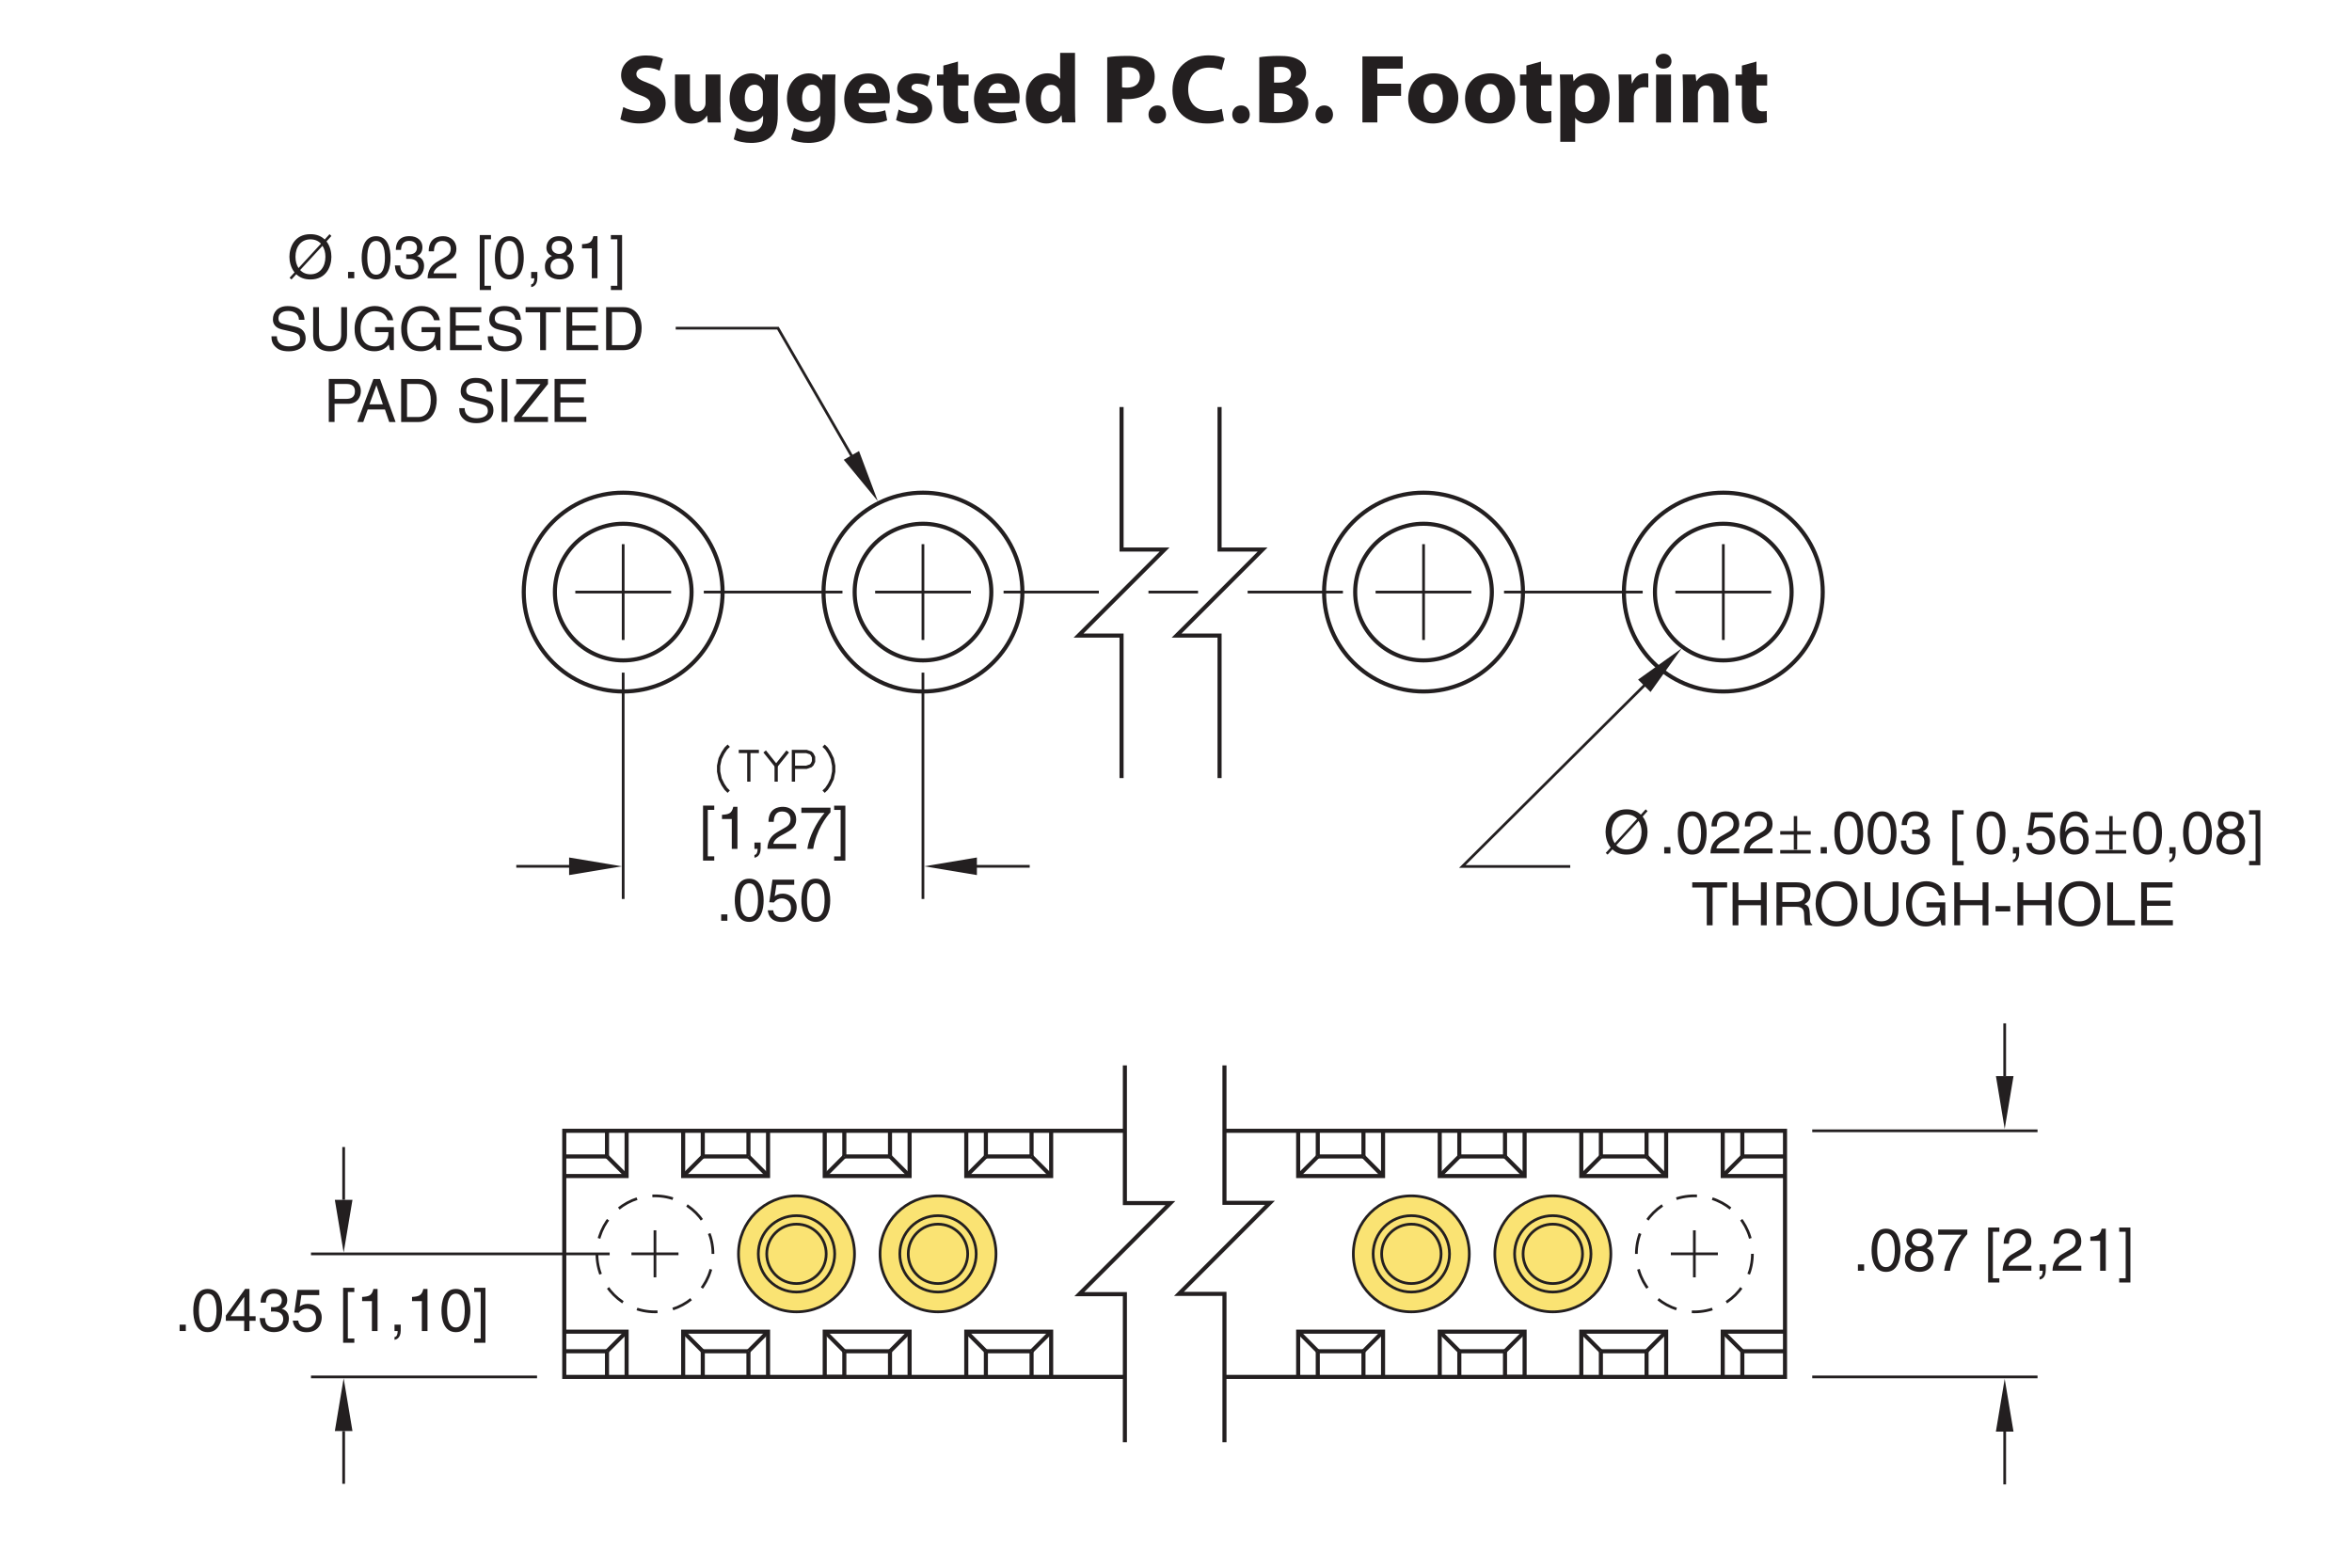 <?xml version="1.0" encoding="utf-8"?>
<!-- Generator: Adobe Illustrator 15.1.0, SVG Export Plug-In  -->
<!DOCTYPE svg PUBLIC "-//W3C//DTD SVG 1.1//EN" "http://www.w3.org/Graphics/SVG/1.1/DTD/svg11.dtd">
<svg version="1.1"
	 xmlns="http://www.w3.org/2000/svg" xmlns:xlink="http://www.w3.org/1999/xlink" xmlns:a="http://ns.adobe.com/AdobeSVGViewerExtensions/3.0/"
	 x="0px" y="0px" width="432px" height="288px" viewBox="-32.03 -7.43 432 288"
	 style="enable-background:new -32.03 -7.43 432 288;" xml:space="preserve">
<style type="text/css">
<![CDATA[
	.st0{fill:none;stroke:#231F20;stroke-width:0.6;stroke-miterlimit:10;}
	.st1{fill:none;stroke:#ED1C24;stroke-width:0.25;stroke-miterlimit:10;}
	.st2{fill:none;stroke:#231F20;stroke-width:0.5;stroke-miterlimit:10;stroke-dasharray:25.469;}
	.st3{fill:#FAE373;stroke:#231F20;stroke-width:0.5;stroke-miterlimit:10;}
	.st4{fill:#231F20;}
	.st5{fill:none;stroke:#231F20;stroke-width:0.5;stroke-miterlimit:10;}
	.st6{fill:none;stroke:#231F20;stroke-width:0.75;stroke-miterlimit:500;}
	.st7{font-size:6;}
	.st8{font-size:9;}
	.st9{fill:none;stroke:#231F20;stroke-width:0.75;stroke-linecap:round;stroke-linejoin:round;stroke-miterlimit:10;}
	.st10{letter-spacing:-1;}
	.st11{letter-spacing:-2;}
	.st12{fill:none;stroke:#231F20;stroke-width:0.5;stroke-miterlimit:10;stroke-dasharray:3.825,2.869;}
	.st13{fill:none;stroke:#231F20;stroke-width:0.5;stroke-miterlimit:10;stroke-dasharray:3.825,2.869;}
	.st14{fill:none;stroke:#231F20;stroke-width:0.5;stroke-miterlimit:10;stroke-dasharray:9.11,9.11;}
	.st15{fill:#231F20;stroke:#231F20;stroke-width:0.5;}
	.st16{fill:none;stroke:#231F20;stroke-width:0.75;stroke-miterlimit:10;}
	.st17{font-family:'Helvetica';}
	.st18{font-size:10;}
	.st19{font-size:11;}
	.st20{font-size:18;}
	.st21{font-family:'Simplex';}
	.st22{fill:none;stroke:#231F20;stroke-width:0.5;stroke-miterlimit:500;}
	.st23{font-family:'MyriadPro-Bold';}
]]>
</style>
<defs>
</defs>
<polygon class="st4" points="122.95,77.04 125.75,75.43 129.2,84.63 "/>
<polyline class="st5" points="125.04,77.44 110.86,52.86 110.78,52.86 92.08,52.86 "/>
<polyline class="st0" points="101.82,129.56 101.29,130.08 100.76,130.88 100.24,131.94 99.96,133.26 99.96,134.32 100.24,135.64 
	100.76,136.7 101.29,137.49 101.82,138.01 "/>
<line class="st0" x1="105.51" y1="130.62" x2="105.51" y2="136.17"/>
<line class="st0" x1="103.66" y1="130.62" x2="107.36" y2="130.62"/>
<polyline class="st0" points="108.42,130.62 110.53,133.26 112.65,130.62 "/>
<line class="st0" x1="110.53" y1="133.26" x2="110.53" y2="136.17"/>
<polyline class="st0" points="113.7,136.17 113.7,130.62 116.08,130.62 116.87,130.88 117.14,131.15 117.4,131.67 117.4,132.46 
	117.14,133 116.87,133.26 116.08,133.53 113.7,133.53 "/>
<polyline class="st0" points="119.24,129.56 119.78,130.08 120.31,130.88 120.83,131.94 121.1,133.26 121.1,134.32 120.83,135.64 
	120.31,136.7 119.78,137.49 119.24,138.01 "/>
<polygon class="st4" points="147.4,153.33 147.4,150.1 137.71,151.72 "/>
<line class="st5" x1="146.4" y1="151.72" x2="157.1" y2="151.72"/>
<polygon class="st4" points="72.5,153.33 72.5,150.1 82.19,151.72 "/>
<line class="st5" x1="73.5" y1="151.72" x2="62.8" y2="151.72"/>
<g>
	<g>
		<line class="st5" x1="152.3" y1="101.34" x2="169.8" y2="101.34"/>
		<line class="st14" x1="178.91" y1="101.34" x2="192.57" y2="101.34"/>
		<line class="st5" x1="197.13" y1="101.34" x2="214.63" y2="101.34"/>
	</g>
</g>
<polyline class="st16" points="173.97,135.51 173.97,109.33 166.07,109.33 181.87,93.53 173.97,93.53 173.97,67.35 "/>
<polyline class="st16" points="191.97,135.51 191.97,109.33 184.08,109.33 199.87,93.53 191.97,93.53 191.97,67.35 "/>
<g>
	<path class="st4" d="M27.94,36.92c0.66,0.85,0.9,1.94,0.9,2.83c0,1.71-0.9,4.16-3.85,4.16c-1.16,0-2-0.38-2.6-0.96l-0.88,0.96
		l-0.35-0.31l0.91-0.99c-0.68-0.85-0.94-1.96-0.94-2.86c0-1.71,0.9-4.16,3.85-4.16c1.19,0,2.05,0.4,2.63,0.98l0.89-0.98l0.34,0.33
		L27.94,36.92z M26.92,37.34c-0.46-0.51-1.12-0.8-1.93-0.8c-1.72,0-2.75,1.35-2.75,3.21c0,0.8,0.2,1.51,0.56,2.07L26.92,37.34z
		 M23.1,42.18c0.46,0.5,1.1,0.78,1.89,0.78c1.72,0,2.75-1.35,2.75-3.21c0-0.79-0.19-1.5-0.54-2.02L23.1,42.18z"/>
	<path class="st4" d="M33.04,43.69h-1.14v-1.17h1.14V43.69z"/>
	<path class="st4" d="M37.05,43.9c-2.22,0-2.65-2.37-2.65-3.97c0-1.61,0.43-3.97,2.65-3.97c2.22,0,2.65,2.37,2.65,3.97
		C39.71,41.54,39.28,43.9,37.05,43.9z M37.05,36.83c-1.11,0-1.62,1.17-1.62,3.1c0,1.94,0.51,3.1,1.62,3.1c1.11,0,1.62-1.17,1.62-3.1
		C38.67,38,38.17,36.83,37.05,36.83z"/>
	<path class="st4" d="M42.58,39.29c0.17,0.01,0.34,0.02,0.51,0.02c0.75,0,1.47-0.3,1.47-1.27c0-0.46-0.28-1.22-1.43-1.22
		c-1.38,0-1.46,1.12-1.51,1.66h-0.95c0-1.13,0.46-2.53,2.5-2.53c1.5,0,2.39,0.86,2.39,2.04c0,0.99-0.57,1.46-0.99,1.6v0.02
		c0.75,0.24,1.29,0.77,1.29,1.8c0,1.27-0.81,2.49-2.78,2.49c-0.57,0-1.06-0.14-1.43-0.34c-0.86-0.45-1.09-1.34-1.16-2.23h1
		c0.03,0.73,0.21,1.71,1.65,1.71c0.99,0,1.68-0.6,1.68-1.5c0-1.3-1.14-1.42-1.8-1.42c-0.14,0-0.3,0.01-0.44,0.01V39.29z"/>
	<path class="st4" d="M46.71,38.73c0-2.52,1.84-2.77,2.67-2.77c1.34,0,2.42,0.87,2.42,2.31c0,1.39-0.91,1.97-2.07,2.59l-0.8,0.44
		c-1.06,0.58-1.29,1.19-1.33,1.49h4.2v0.91h-5.29c0.05-1.61,0.78-2.46,1.81-3.07l1.02-0.59c0.83-0.47,1.42-0.79,1.42-1.8
		c0-0.62-0.4-1.4-1.53-1.4c-1.46,0-1.53,1.36-1.56,1.9H46.71z"/>
	<path class="st4" d="M56.96,45.07h1.19v0.78h-2.06v-10.1h2.06v0.78h-1.19V45.07z"/>
	<path class="st4" d="M61.52,43.9c-2.22,0-2.65-2.37-2.65-3.97c0-1.61,0.43-3.97,2.65-3.97c2.22,0,2.65,2.37,2.65,3.97
		C64.17,41.54,63.74,43.9,61.52,43.9z M61.52,36.83c-1.11,0-1.62,1.17-1.62,3.1c0,1.94,0.51,3.1,1.62,3.1c1.11,0,1.62-1.17,1.62-3.1
		C63.14,38,62.63,36.83,61.52,36.83z"/>
	<path class="st4" d="M65.53,42.53h1.14v1.08c0,1.5-0.92,1.67-1.14,1.71v-0.51c0.46-0.04,0.58-0.59,0.58-1.11h-0.58V42.53z"/>
	<path class="st4" d="M72.06,39.58c1.04,0.44,1.27,1.3,1.27,1.88c0,1.24-0.79,2.44-2.62,2.44c-0.43,0-1.24-0.11-1.86-0.59
		c-0.79-0.63-0.79-1.46-0.79-1.84c0-0.95,0.5-1.55,1.31-1.88c-0.66-0.25-1.04-0.78-1.04-1.51c0-0.8,0.5-2.12,2.34-2.12
		c1.72,0,2.39,1.09,2.39,1.99C73.05,39.06,72.4,39.4,72.06,39.58z M69.09,41.49c0,0.62,0.31,1.54,1.65,1.54
		c0.7,0,1.55-0.25,1.55-1.46c0-1.04-0.73-1.51-1.61-1.51C69.59,40.06,69.09,40.78,69.09,41.49z M72.04,37.98
		c0-0.47-0.31-1.16-1.44-1.16c-1.03,0-1.29,0.72-1.29,1.21c0,0.74,0.65,1.19,1.35,1.19C71.51,39.23,72.04,38.69,72.04,37.98z"/>
	<path class="st4" d="M77.7,43.69h-1.03v-5.49h-1.8v-0.77c1.25-0.09,1.77-0.21,2.08-1.47h0.76V43.69z"/>
	<path class="st4" d="M81.36,36.53h-1.19v-0.78h2.06v10.1h-2.06v-0.78h1.19V36.53z"/>
	<path class="st4" d="M22.88,51.31c-0.05-1.22-1.07-1.61-1.96-1.61c-0.67,0-1.8,0.19-1.8,1.39c0,0.67,0.47,0.89,0.94,1l2.26,0.52
		c1.02,0.24,1.79,0.86,1.79,2.11c0,1.87-1.74,2.39-3.09,2.39c-1.46,0-2.04-0.44-2.39-0.76c-0.67-0.6-0.8-1.27-0.8-2h1
		c0,1.43,1.17,1.85,2.18,1.85c0.77,0,2.07-0.2,2.07-1.33c0-0.83-0.38-1.09-1.68-1.4l-1.62-0.37c-0.52-0.12-1.68-0.48-1.68-1.86
		c0-1.23,0.8-2.44,2.72-2.44c2.76,0,3.04,1.65,3.08,2.52H22.88z"/>
	<path class="st4" d="M31.71,49v5.13c0,1.62-1.01,2.98-3.18,2.98c-2.12,0-3.04-1.36-3.04-2.84V49h1.07v4.97c0,1.72,1.05,2.19,2,2.19
		c0.98,0,2.08-0.45,2.08-2.17V49H31.71z"/>
	<path class="st4" d="M36.84,52.67h3.47v4.22h-0.69l-0.25-1.02c-0.54,0.75-1.53,1.23-2.61,1.23c-1.35,0-2.01-0.5-2.42-0.89
		c-1.21-1.14-1.24-2.5-1.24-3.33c0-1.93,1.17-4.09,3.74-4.09c1.47,0,3.11,0.84,3.34,2.61h-1.03c-0.34-1.38-1.5-1.66-2.37-1.66
		c-1.42,0-2.58,1.13-2.58,3.2c0,1.61,0.53,3.26,2.63,3.26c0.4,0,1.03-0.04,1.62-0.51c0.69-0.55,0.87-1.25,0.87-2.1h-2.46V52.67z"/>
	<path class="st4" d="M45.4,52.67h3.47v4.22h-0.69l-0.25-1.02c-0.54,0.75-1.53,1.23-2.61,1.23c-1.35,0-2.01-0.5-2.42-0.89
		c-1.21-1.14-1.24-2.5-1.24-3.33c0-1.93,1.17-4.09,3.74-4.09c1.47,0,3.11,0.84,3.34,2.61H47.7c-0.34-1.38-1.5-1.66-2.37-1.66
		c-1.42,0-2.58,1.13-2.58,3.2c0,1.61,0.53,3.26,2.63,3.26c0.4,0,1.03-0.04,1.62-0.51c0.69-0.55,0.87-1.25,0.87-2.1H45.4V52.67z"/>
	<path class="st4" d="M56.45,56.9h-5.83V49h5.75v0.95h-4.69v2.42h4.32v0.95h-4.32v2.64h4.76V56.9z"/>
	<path class="st4" d="M62.61,51.31c-0.05-1.22-1.07-1.61-1.96-1.61c-0.67,0-1.8,0.19-1.8,1.39c0,0.67,0.47,0.89,0.94,1l2.26,0.52
		c1.02,0.24,1.79,0.86,1.79,2.11c0,1.87-1.74,2.39-3.09,2.39c-1.46,0-2.04-0.44-2.39-0.76c-0.67-0.6-0.8-1.27-0.8-2h1
		c0,1.43,1.17,1.85,2.18,1.85c0.77,0,2.07-0.2,2.07-1.33c0-0.83-0.38-1.09-1.68-1.4l-1.62-0.37c-0.52-0.12-1.68-0.48-1.68-1.86
		c0-1.23,0.8-2.44,2.72-2.44c2.76,0,3.04,1.65,3.08,2.52H62.61z"/>
	<path class="st4" d="M64.51,49h6.41v0.95h-2.67v6.95h-1.07v-6.95h-2.67V49z"/>
	<path class="st4" d="M77.85,56.9h-5.83V49h5.75v0.95h-4.69v2.42h4.32v0.95h-4.32v2.64h4.76V56.9z"/>
	<path class="st4" d="M79.3,49h3.2c2.06,0,3.32,1.56,3.32,3.84c0,1.77-0.77,4.06-3.37,4.06H79.3V49z M80.37,55.98h2.07
		c1.39,0,2.29-1.09,2.29-3.08s-0.91-2.99-2.37-2.99h-1.99V55.98z"/>
	<path class="st4" d="M29.43,70.09h-1.07v-7.9h3.55c1.46,0,2.34,0.95,2.34,2.22c0,1.1-0.63,2.34-2.34,2.34h-2.49V70.09z
		 M29.43,65.85h2.12c0.96,0,1.61-0.35,1.61-1.42c0-1-0.68-1.32-1.56-1.32h-2.17V65.85z"/>
	<path class="st4" d="M35.51,67.8l-0.82,2.3h-1.1l2.97-7.9h1.21l2.86,7.9h-1.17l-0.78-2.3H35.51z M38.29,66.85l-1.17-3.48h-0.02
		l-1.27,3.48H38.29z"/>
	<path class="st4" d="M41.66,62.2h3.2c2.06,0,3.32,1.56,3.32,3.84c0,1.77-0.77,4.06-3.37,4.06h-3.16V62.2z M42.73,69.18h2.07
		c1.39,0,2.29-1.09,2.29-3.08s-0.91-2.99-2.37-2.99h-1.99V69.18z"/>
	<path class="st4" d="M57.37,64.51c-0.05-1.22-1.07-1.61-1.96-1.61c-0.67,0-1.8,0.19-1.8,1.39c0,0.67,0.47,0.89,0.94,1l2.26,0.52
		c1.02,0.24,1.79,0.86,1.79,2.11c0,1.87-1.74,2.39-3.09,2.39c-1.46,0-2.04-0.44-2.39-0.76c-0.67-0.6-0.8-1.27-0.8-2h1
		c0,1.43,1.17,1.85,2.18,1.85c0.77,0,2.07-0.2,2.07-1.33c0-0.83-0.38-1.09-1.68-1.4l-1.62-0.37c-0.52-0.12-1.68-0.48-1.68-1.86
		c0-1.23,0.8-2.44,2.72-2.44c2.76,0,3.04,1.65,3.08,2.52H57.37z"/>
	<path class="st4" d="M61.17,70.09h-1.07v-7.9h1.07V70.09z"/>
	<path class="st4" d="M68.63,70.09h-6.22V69.2l4.84-6.06h-4.48V62.2h5.85v0.92l-4.86,6.03h4.86V70.09z"/>
	<path class="st4" d="M75.66,70.09h-5.83v-7.9h5.75v0.95H70.9v2.42h4.32v0.95H70.9v2.64h4.76V70.09z"/>
</g>
<g>
	<path class="st4" d="M97.97,149.89h1.19v0.78H97.1v-10.1h2.06v0.78h-1.19V149.89z"/>
	<path class="st4" d="M103.41,148.52h-1.03v-5.49h-1.8v-0.77c1.25-0.09,1.77-0.21,2.08-1.47h0.76V148.52z"/>
	<path class="st4" d="M106.54,147.35h1.14v1.08c0,1.5-0.92,1.67-1.14,1.71v-0.51c0.46-0.04,0.58-0.59,0.58-1.11h-0.58V147.35z"/>
	<path class="st4" d="M109.12,143.56c0-2.52,1.84-2.77,2.67-2.77c1.34,0,2.42,0.87,2.42,2.31c0,1.39-0.91,1.97-2.07,2.58l-0.8,0.44
		c-1.06,0.58-1.29,1.19-1.33,1.48h4.2v0.91h-5.29c0.05-1.61,0.78-2.46,1.81-3.07l1.02-0.59c0.83-0.47,1.42-0.79,1.42-1.8
		c0-0.62-0.4-1.4-1.53-1.4c-1.46,0-1.53,1.36-1.56,1.9H109.12z"/>
	<path class="st4" d="M115.16,140.95h5.35v0.85c-0.77,0.8-2.62,3.27-3.18,6.72h-1.07c0.26-2.12,1.67-4.9,3.16-6.62h-4.26V140.95z"/>
	<path class="st4" d="M122.37,141.36h-1.19v-0.78h2.06v10.1h-2.06v-0.78h1.19V141.36z"/>
	<path class="st4" d="M101.57,161.72h-1.14v-1.17h1.14V161.72z"/>
	<path class="st4" d="M105.58,161.93c-2.22,0-2.65-2.37-2.65-3.97c0-1.61,0.43-3.97,2.65-3.97c2.22,0,2.65,2.37,2.65,3.97
		C108.23,159.56,107.8,161.93,105.58,161.93z M105.58,154.85c-1.11,0-1.62,1.17-1.62,3.1c0,1.94,0.51,3.1,1.62,3.1
		c1.11,0,1.62-1.17,1.62-3.1C107.2,156.02,106.69,154.85,105.58,154.85z"/>
	<path class="st4" d="M110.26,157.22c0.33-0.25,0.8-0.48,1.5-0.48c1.25,0,2.54,0.88,2.54,2.48c0,0.86-0.39,2.72-2.81,2.72
		c-1.01,0-2.31-0.41-2.5-2.13h1c0.1,0.9,0.77,1.3,1.64,1.3c1,0,1.63-0.8,1.63-1.77c0-1.11-0.76-1.72-1.72-1.72
		c-0.56,0-1.07,0.26-1.43,0.74l-0.84-0.04l0.58-4.15h4v0.95h-3.28L110.26,157.22z"/>
	<path class="st4" d="M117.81,161.93c-2.22,0-2.65-2.37-2.65-3.97c0-1.61,0.43-3.97,2.65-3.97c2.22,0,2.65,2.37,2.65,3.97
		C120.46,159.56,120.04,161.93,117.81,161.93z M117.81,154.85c-1.11,0-1.62,1.17-1.62,3.1c0,1.94,0.51,3.1,1.62,3.1
		c1.11,0,1.62-1.17,1.62-3.1C119.43,156.02,118.92,154.85,117.81,154.85z"/>
</g>
<g>
	<path class="st4" d="M82.45,12.24C83.17,12.62,84.33,13,85.5,13c1.26,0,1.93-0.52,1.93-1.31c0-0.76-0.58-1.19-2.03-1.69
		c-2.02-0.72-3.35-1.84-3.35-3.6c0-2.07,1.75-3.64,4.59-3.64c1.39,0,2.38,0.27,3.1,0.61l-0.61,2.2c-0.47-0.23-1.35-0.58-2.52-0.58
		c-1.19,0-1.76,0.56-1.76,1.17c0,0.77,0.67,1.12,2.25,1.71c2.14,0.79,3.13,1.91,3.13,3.62c0,2.03-1.55,3.76-4.88,3.76
		c-1.39,0-2.75-0.38-3.44-0.76L82.45,12.24z"/>
	<path class="st4" d="M100.29,12.24c0,1.15,0.04,2.09,0.07,2.83h-2.38l-0.13-1.24h-0.05c-0.34,0.54-1.17,1.44-2.75,1.44
		c-1.8,0-3.1-1.12-3.1-3.84V6.26h2.74V11c0,1.28,0.41,2.05,1.39,2.05c0.76,0,1.21-0.52,1.37-0.95c0.07-0.16,0.11-0.36,0.11-0.59
		V6.26h2.74V12.24z"/>
	<path class="st4" d="M110.82,13.79c0,1.69-0.34,3.08-1.35,3.96c-0.95,0.83-2.27,1.08-3.56,1.08c-1.17,0-2.38-0.23-3.17-0.67
		l0.54-2.09c0.56,0.32,1.51,0.67,2.56,0.67c1.3,0,2.29-0.68,2.29-2.32v-0.56h-0.04c-0.52,0.72-1.37,1.13-2.38,1.13
		c-2.18,0-3.73-1.76-3.73-4.29c0-2.84,1.82-4.65,4-4.65c1.21,0,1.96,0.52,2.41,1.26h0.04l0.09-1.06h2.38
		c-0.04,0.58-0.07,1.31-0.07,2.63V13.79z M108.09,9.84c0-0.16-0.02-0.34-0.05-0.5c-0.2-0.72-0.72-1.21-1.48-1.21
		c-1.01,0-1.8,0.9-1.8,2.5c0,1.31,0.65,2.34,1.78,2.34c0.72,0,1.28-0.47,1.46-1.1c0.07-0.22,0.09-0.5,0.09-0.74V9.84z"/>
	<path class="st4" d="M121.35,13.79c0,1.69-0.34,3.08-1.35,3.96c-0.95,0.83-2.27,1.08-3.56,1.08c-1.17,0-2.38-0.23-3.17-0.67
		l0.54-2.09c0.56,0.32,1.51,0.67,2.56,0.67c1.3,0,2.29-0.68,2.29-2.32v-0.56h-0.04c-0.52,0.72-1.37,1.13-2.38,1.13
		c-2.18,0-3.73-1.76-3.73-4.29c0-2.84,1.82-4.65,4-4.65c1.21,0,1.96,0.52,2.41,1.26h0.04l0.09-1.06h2.38
		c-0.04,0.58-0.07,1.31-0.07,2.63V13.79z M118.62,9.84c0-0.16-0.02-0.34-0.05-0.5c-0.2-0.72-0.72-1.21-1.48-1.21
		c-1.01,0-1.8,0.9-1.8,2.5c0,1.31,0.65,2.34,1.78,2.34c0.72,0,1.28-0.47,1.46-1.1c0.07-0.22,0.09-0.5,0.09-0.74V9.84z"/>
	<path class="st4" d="M125.65,11.54c0.07,1.13,1.21,1.67,2.48,1.67c0.94,0,1.69-0.13,2.43-0.38l0.36,1.85
		c-0.9,0.38-2,0.56-3.19,0.56c-2.99,0-4.7-1.73-4.7-4.48c0-2.23,1.39-4.7,4.45-4.7c2.84,0,3.93,2.21,3.93,4.39
		c0,0.47-0.05,0.88-0.09,1.08H125.65z M128.88,9.66c0-0.67-0.29-1.78-1.55-1.78c-1.15,0-1.62,1.06-1.69,1.78H128.88z"/>
	<path class="st4" d="M133.03,12.69c0.5,0.31,1.55,0.65,2.36,0.65c0.83,0,1.17-0.27,1.17-0.72c0-0.47-0.27-0.68-1.28-1.03
		c-1.84-0.61-2.54-1.6-2.52-2.65c0-1.66,1.4-2.9,3.58-2.9c1.03,0,1.93,0.25,2.47,0.52l-0.47,1.89c-0.4-0.22-1.17-0.5-1.91-0.5
		c-0.67,0-1.04,0.27-1.04,0.7c0,0.43,0.34,0.65,1.42,1.03c1.67,0.58,2.36,1.44,2.38,2.72c0,1.66-1.28,2.86-3.8,2.86
		c-1.15,0-2.18-0.27-2.84-0.63L133.03,12.69z"/>
	<path class="st4" d="M143.92,3.88v2.38h1.96v2.02h-1.96v3.19c0,1.06,0.27,1.55,1.08,1.55c0.38,0,0.56-0.02,0.81-0.07l0.02,2.07
		c-0.34,0.13-1.01,0.23-1.76,0.23c-0.88,0-1.62-0.31-2.07-0.76c-0.5-0.52-0.76-1.37-0.76-2.61v-3.6h-1.17V6.26h1.17V4.62
		L143.92,3.88z"/>
	<path class="st4" d="M149.49,11.54c0.07,1.13,1.21,1.67,2.48,1.67c0.94,0,1.69-0.13,2.43-0.38l0.36,1.85
		c-0.9,0.38-2,0.56-3.19,0.56c-2.99,0-4.7-1.73-4.7-4.48c0-2.23,1.39-4.7,4.45-4.7c2.84,0,3.93,2.21,3.93,4.39
		c0,0.47-0.05,0.88-0.09,1.08H149.49z M152.71,9.66c0-0.67-0.29-1.78-1.55-1.78c-1.15,0-1.62,1.06-1.69,1.78H152.71z"/>
	<path class="st4" d="M165.42,2.28v10.15c0,0.99,0.04,2.03,0.07,2.63h-2.43l-0.11-1.28h-0.05c-0.54,0.97-1.62,1.48-2.75,1.48
		c-2.09,0-3.76-1.78-3.76-4.52c-0.02-2.97,1.84-4.7,3.94-4.7c1.1,0,1.93,0.4,2.32,0.99h0.04V2.28H165.42z M162.68,9.99
		c0-0.14,0-0.34-0.04-0.5c-0.16-0.72-0.76-1.33-1.6-1.33c-1.26,0-1.89,1.12-1.89,2.5c0,1.49,0.74,2.43,1.87,2.43
		c0.79,0,1.44-0.54,1.6-1.31c0.04-0.2,0.05-0.41,0.05-0.63V9.99z"/>
	<path class="st4" d="M171.34,3.09c0.85-0.14,2.03-0.25,3.71-0.25c1.69,0,2.9,0.32,3.71,0.97c0.79,0.61,1.3,1.62,1.3,2.81
		c0,1.19-0.38,2.21-1.12,2.88c-0.94,0.86-2.32,1.28-3.94,1.28c-0.36,0-0.68-0.02-0.94-0.07v4.36h-2.72V3.09z M174.06,8.6
		c0.23,0.05,0.5,0.07,0.92,0.07c1.46,0,2.36-0.74,2.36-1.96c0-1.12-0.77-1.78-2.16-1.78c-0.54,0-0.92,0.04-1.12,0.09V8.6z"/>
	<path class="st4" d="M178.92,13.61c0-0.99,0.67-1.67,1.62-1.67c0.94,0,1.58,0.67,1.6,1.67c0,0.95-0.65,1.66-1.64,1.66
		C179.58,15.26,178.92,14.56,178.92,13.61z"/>
	<path class="st4" d="M192.78,14.74c-0.49,0.23-1.64,0.52-3.1,0.52c-4.2,0-6.36-2.63-6.36-6.09c0-4.14,2.95-6.43,6.63-6.43
		c1.42,0,2.5,0.27,2.99,0.54l-0.58,2.16c-0.54-0.23-1.31-0.45-2.3-0.45c-2.16,0-3.85,1.31-3.85,4.02c0,2.43,1.44,3.96,3.87,3.96
		c0.85,0,1.75-0.16,2.3-0.4L192.78,14.74z"/>
	<path class="st4" d="M194.3,13.61c0-0.99,0.67-1.67,1.62-1.67c0.94,0,1.58,0.67,1.6,1.67c0,0.95-0.65,1.66-1.64,1.66
		C194.97,15.26,194.3,14.56,194.3,13.61z"/>
	<path class="st4" d="M199.27,3.09c0.72-0.13,2.16-0.25,3.55-0.25c1.67,0,2.7,0.16,3.6,0.68c0.85,0.45,1.44,1.28,1.44,2.4
		c0,1.06-0.63,2.05-2,2.57v0.04c1.39,0.36,2.41,1.42,2.41,2.97c0,1.12-0.5,1.98-1.26,2.59c-0.88,0.7-2.36,1.1-4.77,1.1
		c-1.35,0-2.36-0.09-2.97-0.18V3.09z M201.99,7.74h0.9c1.46,0,2.21-0.59,2.21-1.49c0-0.92-0.7-1.4-1.95-1.4
		c-0.61,0-0.95,0.04-1.17,0.07V7.74z M201.99,13.12c0.27,0.04,0.59,0.04,1.06,0.04c1.24,0,2.34-0.49,2.34-1.76
		c0-1.21-1.1-1.69-2.47-1.69h-0.94V13.12z"/>
	<path class="st4" d="M209.59,13.61c0-0.99,0.67-1.67,1.62-1.67c0.94,0,1.58,0.67,1.6,1.67c0,0.95-0.65,1.66-1.64,1.66
		C210.25,15.26,209.59,14.56,209.59,13.61z"/>
	<path class="st4" d="M218.21,2.93h7.4v2.25h-4.66v2.77h4.36v2.23h-4.36v4.88h-2.74V2.93z"/>
	<path class="st4" d="M235.82,10.56c0,3.22-2.29,4.7-4.65,4.7c-2.57,0-4.55-1.69-4.55-4.54c0-2.86,1.87-4.68,4.72-4.68
		C234.02,6.05,235.82,7.9,235.82,10.56z M229.44,10.65c0,1.51,0.63,2.65,1.8,2.65c1.08,0,1.75-1.06,1.75-2.66
		c0-1.3-0.5-2.63-1.75-2.63C229.95,8.01,229.44,9.36,229.44,10.65z"/>
	<path class="st4" d="M246.26,10.56c0,3.22-2.29,4.7-4.65,4.7c-2.57,0-4.55-1.69-4.55-4.54c0-2.86,1.87-4.68,4.72-4.68
		C244.46,6.05,246.26,7.9,246.26,10.56z M239.88,10.65c0,1.51,0.63,2.65,1.8,2.65c1.08,0,1.75-1.06,1.75-2.66
		c0-1.3-0.5-2.63-1.75-2.63C240.39,8.01,239.88,9.36,239.88,10.65z"/>
	<path class="st4" d="M251.01,3.88v2.38h1.96v2.02h-1.96v3.19c0,1.06,0.27,1.55,1.08,1.55c0.38,0,0.56-0.02,0.81-0.07l0.02,2.07
		c-0.34,0.13-1.01,0.23-1.76,0.23c-0.88,0-1.62-0.31-2.07-0.76c-0.5-0.52-0.76-1.37-0.76-2.61v-3.6h-1.17V6.26h1.17V4.62
		L251.01,3.88z"/>
	<path class="st4" d="M254.55,9.21c0-1.15-0.04-2.13-0.07-2.95h2.38l0.13,1.22h0.04c0.65-0.92,1.66-1.42,2.93-1.42
		c1.93,0,3.66,1.67,3.66,4.48c0,3.21-2.04,4.72-4,4.72c-1.06,0-1.89-0.43-2.29-1.01h-0.04v4.38h-2.74V9.21z M257.29,11.28
		c0,0.22,0.02,0.4,0.05,0.58c0.18,0.74,0.81,1.3,1.6,1.3c1.19,0,1.89-0.99,1.89-2.48c0-1.4-0.63-2.47-1.85-2.47
		c-0.78,0-1.46,0.58-1.64,1.39c-0.04,0.14-0.05,0.32-0.05,0.49V11.28z"/>
	<path class="st4" d="M265.31,9.16c0-1.3-0.02-2.14-0.07-2.9h2.34l0.11,1.62h0.07c0.45-1.3,1.51-1.84,2.38-1.84
		c0.25,0,0.38,0.02,0.58,0.05v2.57c-0.22-0.04-0.43-0.07-0.74-0.07c-1.01,0-1.69,0.54-1.87,1.39c-0.04,0.18-0.05,0.4-0.05,0.61v4.47
		h-2.74V9.16z"/>
	<path class="st4" d="M274.98,3.81c0,0.76-0.56,1.37-1.48,1.37c-0.86,0-1.42-0.61-1.42-1.37c0-0.77,0.58-1.37,1.46-1.37
		C274.42,2.44,274.96,3.04,274.98,3.81z M272.15,15.07v-8.8h2.74v8.8H272.15z"/>
	<path class="st4" d="M277.09,9.07c0-1.1-0.04-2.02-0.07-2.81h2.38l0.13,1.22h0.05c0.36-0.58,1.24-1.42,2.72-1.42
		c1.8,0,3.15,1.21,3.15,3.8v5.2h-2.74v-4.88c0-1.13-0.39-1.91-1.39-1.91c-0.76,0-1.21,0.52-1.4,1.03c-0.07,0.18-0.09,0.43-0.09,0.68
		v5.08h-2.74V9.07z"/>
	<path class="st4" d="M290.59,3.88v2.38h1.96v2.02h-1.96v3.19c0,1.06,0.27,1.55,1.08,1.55c0.38,0,0.56-0.02,0.81-0.07l0.02,2.07
		c-0.34,0.13-1.01,0.23-1.76,0.23c-0.88,0-1.62-0.31-2.07-0.76c-0.5-0.52-0.76-1.37-0.76-2.61v-3.6h-1.17V6.26h1.17V4.62
		L290.59,3.88z"/>
</g>
<polygon class="st4" points="268.84,117.42 271.13,119.7 276.84,111.7 "/>
<polyline class="st5" points="270.91,117.57 236.56,151.75 236.69,151.75 256.38,151.75 "/>
<g>
	<path class="st4" d="M269.68,142.58c0.66,0.85,0.9,1.94,0.9,2.83c0,1.71-0.9,4.16-3.85,4.16c-1.16,0-2-0.38-2.6-0.96l-0.88,0.96
		l-0.35-0.31l0.91-0.99c-0.68-0.85-0.94-1.96-0.94-2.86c0-1.71,0.9-4.16,3.85-4.16c1.19,0,2.04,0.4,2.63,0.98l0.89-0.98l0.34,0.33
		L269.68,142.58z M268.66,143c-0.46-0.51-1.12-0.8-1.92-0.8c-1.72,0-2.75,1.35-2.75,3.21c0,0.8,0.2,1.51,0.56,2.07L268.66,143z
		 M264.84,147.84c0.46,0.5,1.1,0.78,1.89,0.78c1.72,0,2.75-1.35,2.75-3.21c0-0.79-0.19-1.5-0.54-2.02L264.84,147.84z"/>
	<path class="st4" d="M274.78,149.36h-1.14v-1.17h1.14V149.36z"/>
	<path class="st4" d="M278.79,149.57c-2.22,0-2.65-2.37-2.65-3.97c0-1.61,0.43-3.97,2.65-3.97s2.65,2.37,2.65,3.97
		C281.44,147.21,281.02,149.57,278.79,149.57z M278.79,142.5c-1.11,0-1.62,1.17-1.62,3.1c0,1.94,0.51,3.1,1.62,3.1
		s1.62-1.17,1.62-3.1C280.41,143.66,279.9,142.5,278.79,142.5z"/>
	<path class="st4" d="M282.33,144.4c0-2.52,1.84-2.77,2.67-2.77c1.34,0,2.42,0.87,2.42,2.31c0,1.39-0.91,1.97-2.07,2.58l-0.8,0.44
		c-1.06,0.58-1.29,1.19-1.33,1.48h4.2v0.91h-5.29c0.05-1.61,0.78-2.46,1.81-3.07l1.02-0.59c0.83-0.47,1.42-0.79,1.42-1.8
		c0-0.62-0.4-1.4-1.53-1.4c-1.46,0-1.53,1.36-1.56,1.9H282.33z"/>
	<path class="st4" d="M288.45,144.4c0-2.52,1.84-2.77,2.67-2.77c1.34,0,2.42,0.87,2.42,2.31c0,1.39-0.91,1.97-2.07,2.58l-0.8,0.44
		c-1.06,0.58-1.29,1.19-1.33,1.48h4.2v0.91h-5.29c0.05-1.61,0.78-2.46,1.82-3.07l1.02-0.59c0.83-0.47,1.42-0.79,1.42-1.8
		c0-0.62-0.4-1.4-1.53-1.4c-1.46,0-1.53,1.36-1.56,1.9H288.45z"/>
	<path class="st15" d="M300.3,145.65h-2.48v2.76h-0.13v-2.76h-2.49v-0.15h2.49v-2.76h0.13v2.76h2.48V145.65z M300.3,149.12h-5.1
		v-0.14h5.1V149.12z"/>
	<path class="st4" d="M303.52,149.36h-1.14v-1.17h1.14V149.36z"/>
	<path class="st4" d="M307.54,149.57c-2.22,0-2.65-2.37-2.65-3.97c0-1.61,0.43-3.97,2.65-3.97s2.65,2.37,2.65,3.97
		C310.19,147.21,309.76,149.57,307.54,149.57z M307.54,142.5c-1.11,0-1.62,1.17-1.62,3.1c0,1.94,0.51,3.1,1.62,3.1
		s1.62-1.17,1.62-3.1C309.16,143.66,308.65,142.5,307.54,142.5z"/>
	<path class="st4" d="M313.66,149.57c-2.22,0-2.65-2.37-2.65-3.97c0-1.61,0.43-3.97,2.65-3.97c2.22,0,2.65,2.37,2.65,3.97
		C316.31,147.21,315.88,149.57,313.66,149.57z M313.66,142.5c-1.11,0-1.62,1.17-1.62,3.1c0,1.94,0.51,3.1,1.62,3.1
		c1.11,0,1.62-1.17,1.62-3.1C315.27,143.66,314.77,142.5,313.66,142.5z"/>
	<path class="st4" d="M319.18,144.96c0.16,0.01,0.34,0.02,0.51,0.02c0.75,0,1.47-0.3,1.47-1.27c0-0.46-0.28-1.22-1.43-1.22
		c-1.38,0-1.46,1.12-1.51,1.66h-0.95c0-1.13,0.46-2.53,2.5-2.53c1.5,0,2.39,0.86,2.39,2.04c0,0.99-0.57,1.46-0.99,1.6v0.02
		c0.75,0.24,1.29,0.77,1.29,1.8c0,1.26-0.81,2.49-2.78,2.49c-0.57,0-1.06-0.14-1.43-0.34c-0.86-0.45-1.09-1.34-1.16-2.23h1
		c0.03,0.73,0.21,1.71,1.65,1.71c0.99,0,1.68-0.61,1.68-1.5c0-1.3-1.14-1.42-1.8-1.42c-0.14,0-0.3,0.01-0.44,0.01V144.96z"/>
	<path class="st4" d="M327.45,150.74h1.19v0.78h-2.06v-10.1h2.06v0.78h-1.19V150.74z"/>
	<path class="st4" d="M333.67,149.57c-2.22,0-2.65-2.37-2.65-3.97c0-1.61,0.43-3.97,2.65-3.97c2.22,0,2.65,2.37,2.65,3.97
		C336.32,147.21,335.89,149.57,333.67,149.57z M333.67,142.5c-1.11,0-1.62,1.17-1.62,3.1c0,1.94,0.51,3.1,1.62,3.1
		c1.11,0,1.62-1.17,1.62-3.1C335.29,143.66,334.78,142.5,333.67,142.5z"/>
	<path class="st4" d="M337.69,148.2h1.14v1.08c0,1.5-0.92,1.67-1.14,1.71v-0.51c0.46-0.04,0.58-0.59,0.58-1.11h-0.58V148.2z"/>
	<path class="st4" d="M341.4,144.86c0.33-0.25,0.8-0.48,1.5-0.48c1.25,0,2.54,0.88,2.54,2.48c0,0.86-0.38,2.72-2.8,2.72
		c-1.01,0-2.31-0.41-2.5-2.13h1c0.1,0.9,0.77,1.3,1.64,1.3c1,0,1.63-0.8,1.63-1.77c0-1.11-0.76-1.72-1.72-1.72
		c-0.56,0-1.07,0.26-1.43,0.74l-0.84-0.04l0.58-4.15h4v0.95h-3.28L341.4,144.86z"/>
	<path class="st4" d="M350.49,143.68c-0.12-0.68-0.49-1.19-1.33-1.19c-1.52,0-1.84,2.05-1.84,2.86l0.02,0.02
		c0.24-0.42,0.78-0.95,1.84-0.95c0.95,0,2.42,0.61,2.42,2.45c0,0.79-0.21,1.37-0.74,1.94c-0.41,0.45-0.87,0.75-1.96,0.75
		c-0.59,0-1.44-0.26-1.99-1.12c-0.46-0.73-0.59-1.67-0.59-2.68c0-1.7,0.55-4.14,2.86-4.14c0.89,0,2.16,0.48,2.25,2.06H350.49z
		 M349.08,148.7c0.92,0,1.52-0.73,1.52-1.77c0-0.68-0.36-1.63-1.56-1.63c-1.07,0-1.58,0.77-1.58,1.68
		C347.45,147.81,347.95,148.7,349.08,148.7z"/>
	<path class="st15" d="M358.24,145.65h-2.48v2.76h-0.13v-2.76h-2.49v-0.15h2.49v-2.76h0.13v2.76h2.48V145.65z M358.24,149.12h-5.1
		v-0.14h5.1V149.12z"/>
	<path class="st4" d="M362.42,149.57c-2.22,0-2.65-2.37-2.65-3.97c0-1.61,0.43-3.97,2.65-3.97s2.65,2.37,2.65,3.97
		C365.07,147.21,364.64,149.57,362.42,149.57z M362.42,142.5c-1.11,0-1.62,1.17-1.62,3.1c0,1.94,0.51,3.1,1.62,3.1
		s1.62-1.17,1.62-3.1C364.04,143.66,363.53,142.5,362.42,142.5z"/>
	<path class="st4" d="M366.43,148.2h1.14v1.08c0,1.5-0.92,1.67-1.14,1.71v-0.51c0.46-0.04,0.58-0.59,0.58-1.11h-0.58V148.2z"/>
	<path class="st4" d="M371.59,149.57c-2.22,0-2.65-2.37-2.65-3.97c0-1.61,0.43-3.97,2.65-3.97s2.65,2.37,2.65,3.97
		C374.24,147.21,373.81,149.57,371.59,149.57z M371.59,142.5c-1.11,0-1.62,1.17-1.62,3.1c0,1.94,0.51,3.1,1.62,3.1
		s1.62-1.17,1.62-3.1C373.21,143.66,372.7,142.5,371.59,142.5z"/>
	<path class="st4" d="M379.07,145.25c1.04,0.44,1.27,1.3,1.27,1.88c0,1.24-0.79,2.44-2.62,2.44c-0.43,0-1.24-0.11-1.86-0.59
		c-0.79-0.63-0.79-1.46-0.79-1.84c0-0.95,0.5-1.55,1.31-1.88c-0.66-0.25-1.04-0.78-1.04-1.51c0-0.8,0.49-2.12,2.34-2.12
		c1.72,0,2.39,1.09,2.39,1.99C380.06,144.73,379.41,145.07,379.07,145.25z M376.1,147.16c0,0.62,0.31,1.54,1.65,1.54
		c0.7,0,1.55-0.25,1.55-1.46c0-1.04-0.73-1.51-1.61-1.51C376.61,145.73,376.1,146.45,376.1,147.16z M379.06,143.65
		c0-0.47-0.31-1.15-1.44-1.15c-1.03,0-1.29,0.71-1.29,1.21c0,0.74,0.65,1.19,1.35,1.19C378.52,144.9,379.06,144.36,379.06,143.65z"
		/>
	<path class="st4" d="M382.26,142.2h-1.19v-0.78h2.06v10.1h-2.06v-0.78h1.19V142.2z"/>
	<path class="st4" d="M278.79,154.66h6.41v0.95h-2.67v6.95h-1.07v-6.95h-2.67V154.66z"/>
	<path class="st4" d="M291.4,154.66h1.07v7.9h-1.07v-3.69h-4.13v3.69h-1.07v-7.9h1.07v3.27h4.13V154.66z"/>
	<path class="st4" d="M295.33,162.56h-1.07v-7.9h3.65c1.3,0,2.6,0.45,2.6,2.12c0,1.17-0.59,1.6-1.1,1.89
		c0.45,0.19,0.9,0.38,0.95,1.48l0.07,1.43c0.01,0.44,0.07,0.6,0.4,0.79v0.18h-1.31c-0.15-0.48-0.19-1.68-0.19-1.98
		c0-0.65-0.13-1.41-1.41-1.41h-2.59V162.56z M295.33,158.26h2.48c0.78,0,1.61-0.2,1.61-1.37c0-1.22-0.89-1.32-1.42-1.32h-2.66
		V158.26z"/>
	<path class="st4" d="M305.3,162.77c-2.95,0-3.85-2.45-3.85-4.16s0.9-4.16,3.85-4.16c2.95,0,3.85,2.45,3.85,4.16
		S308.25,162.77,305.3,162.77z M305.3,155.4c-1.72,0-2.75,1.35-2.75,3.21s1.03,3.21,2.75,3.21c1.72,0,2.75-1.35,2.75-3.21
		S307.02,155.4,305.3,155.4z"/>
	<path class="st4" d="M316.66,154.66v5.13c0,1.62-1.01,2.98-3.18,2.98c-2.12,0-3.04-1.36-3.04-2.84v-5.27h1.07v4.97
		c0,1.72,1.04,2.19,2,2.19c0.98,0,2.08-0.45,2.08-2.17v-4.99H316.66z"/>
	<path class="st4" d="M321.8,158.34h3.47v4.22h-0.69l-0.25-1.02c-0.54,0.75-1.53,1.23-2.61,1.23c-1.35,0-2.01-0.49-2.42-0.89
		c-1.21-1.14-1.24-2.5-1.24-3.33c0-1.92,1.17-4.09,3.74-4.09c1.47,0,3.11,0.84,3.34,2.61h-1.03c-0.34-1.38-1.5-1.66-2.37-1.66
		c-1.42,0-2.58,1.13-2.58,3.2c0,1.61,0.53,3.26,2.63,3.26c0.4,0,1.03-0.04,1.62-0.51c0.69-0.55,0.87-1.25,0.87-2.1h-2.46V158.34z"/>
	<path class="st4" d="M332.12,154.66h1.07v7.9h-1.07v-3.69h-4.13v3.69h-1.07v-7.9h1.07v3.27h4.13V154.66z"/>
	<path class="st4" d="M337.2,160.01h-2.7v-0.99h2.7V160.01z"/>
	<path class="st4" d="M343.72,154.66h1.07v7.9h-1.07v-3.69h-4.13v3.69h-1.07v-7.9h1.07v3.27h4.13V154.66z"/>
	<path class="st4" d="M349.91,162.77c-2.95,0-3.85-2.45-3.85-4.16s0.9-4.16,3.85-4.16c2.95,0,3.85,2.45,3.85,4.16
		S352.85,162.77,349.91,162.77z M349.91,155.4c-1.72,0-2.75,1.35-2.75,3.21s1.03,3.21,2.75,3.21c1.72,0,2.75-1.35,2.75-3.21
		S351.62,155.4,349.91,155.4z"/>
	<path class="st4" d="M356.09,161.62h4v0.95h-5.07v-7.9h1.07V161.62z"/>
	<path class="st4" d="M367.08,162.56h-5.83v-7.9H367v0.95h-4.69v2.42h4.32v0.95h-4.32v2.64h4.76V162.56z"/>
</g>
<line class="st22" x1="88.27" y1="227.23" x2="88.27" y2="218.59"/>
<line class="st22" x1="83.95" y1="222.91" x2="92.59" y2="222.91"/>
<line class="st5" x1="31.09" y1="212.99" x2="31.09" y2="203.29"/>
<line class="st5" x1="31.09" y1="255.47" x2="31.09" y2="265.16"/>
<polygon class="st4" points="29.47,212.99 32.71,212.99 31.09,222.69 "/>
<polygon class="st4" points="29.47,255.47 32.71,255.47 31.09,245.77 "/>
<line class="st5" x1="336.18" y1="190.27" x2="336.18" y2="180.57"/>
<polygon class="st4" points="334.57,190.27 337.8,190.27 336.18,199.96 "/>
<line class="st5" x1="336.18" y1="255.57" x2="336.18" y2="265.27"/>
<polygon class="st4" points="334.56,255.57 337.8,255.57 336.18,245.88 "/>
<g>
	<path class="st4" d="M2.1,237.09H0.96v-1.17H2.1V237.09z"/>
	<path class="st4" d="M6.12,237.3c-2.22,0-2.65-2.37-2.65-3.97c0-1.61,0.43-3.97,2.65-3.97c2.22,0,2.65,2.37,2.65,3.97
		C8.77,234.93,8.34,237.3,6.12,237.3z M6.12,230.23c-1.11,0-1.62,1.17-1.62,3.1c0,1.94,0.51,3.1,1.62,3.1c1.11,0,1.62-1.17,1.62-3.1
		C7.73,231.39,7.23,230.23,6.12,230.23z"/>
	<path class="st4" d="M13.79,235.21v1.88h-0.97v-1.88H9.45v-0.95l3.54-4.91h0.8v5.02h1.13v0.84H13.79z M10.34,234.37h2.49v-3.51
		H12.8L10.34,234.37z"/>
	<path class="st4" d="M17.75,232.69c0.17,0.01,0.34,0.02,0.51,0.02c0.75,0,1.47-0.3,1.47-1.27c0-0.46-0.28-1.22-1.43-1.22
		c-1.38,0-1.46,1.12-1.51,1.66h-0.95c0-1.13,0.46-2.53,2.5-2.53c1.5,0,2.39,0.86,2.39,2.04c0,0.99-0.57,1.46-0.99,1.59v0.02
		c0.75,0.24,1.29,0.77,1.29,1.8c0,1.27-0.81,2.49-2.78,2.49c-0.57,0-1.06-0.14-1.43-0.34c-0.86-0.45-1.09-1.34-1.16-2.23h1
		c0.03,0.73,0.21,1.71,1.65,1.71c0.99,0,1.68-0.6,1.68-1.5c0-1.3-1.14-1.42-1.8-1.42c-0.14,0-0.3,0.01-0.44,0.01V232.69z"/>
	<path class="st4" d="M23.02,232.59c0.33-0.25,0.8-0.48,1.5-0.48c1.25,0,2.54,0.88,2.54,2.48c0,0.86-0.39,2.72-2.81,2.72
		c-1.01,0-2.31-0.41-2.5-2.13h1c0.1,0.9,0.77,1.3,1.64,1.3c1,0,1.63-0.8,1.63-1.77c0-1.11-0.76-1.72-1.72-1.72
		c-0.56,0-1.07,0.26-1.43,0.74l-0.84-0.04l0.58-4.15h4v0.95h-3.28L23.02,232.59z"/>
	<path class="st4" d="M31.86,238.47h1.19v0.78h-2.06v-10.1h2.06v0.78h-1.19V238.47z"/>
	<path class="st4" d="M37.31,237.09h-1.03v-5.49h-1.8v-0.77c1.25-0.09,1.77-0.21,2.08-1.47h0.76V237.09z"/>
	<path class="st4" d="M40.43,235.92h1.14V237c0,1.5-0.92,1.67-1.14,1.71v-0.51c0.46-0.04,0.58-0.59,0.58-1.11h-0.58V235.92z"/>
	<path class="st4" d="M46.48,237.09h-1.03v-5.49h-1.8v-0.77c1.25-0.09,1.77-0.21,2.08-1.47h0.76V237.09z"/>
	<path class="st4" d="M51.71,237.3c-2.22,0-2.65-2.37-2.65-3.97c0-1.61,0.43-3.97,2.65-3.97c2.22,0,2.65,2.37,2.65,3.97
		C54.36,234.93,53.93,237.3,51.71,237.3z M51.71,230.23c-1.11,0-1.62,1.17-1.62,3.1c0,1.94,0.51,3.1,1.62,3.1
		c1.11,0,1.62-1.17,1.62-3.1C53.33,231.39,52.82,230.23,51.71,230.23z"/>
	<path class="st4" d="M56.26,229.93h-1.19v-0.78h2.06v10.1h-2.06v-0.78h1.19V229.93z"/>
</g>
<g>
	<path class="st4" d="M310.36,226.02h-1.14v-1.17h1.14V226.02z"/>
	<path class="st4" d="M314.38,226.23c-2.22,0-2.65-2.37-2.65-3.97c0-1.61,0.43-3.97,2.65-3.97s2.65,2.37,2.65,3.97
		C317.03,223.86,316.6,226.23,314.38,226.23z M314.38,219.15c-1.11,0-1.62,1.17-1.62,3.1c0,1.94,0.51,3.1,1.62,3.1
		s1.62-1.17,1.62-3.1C315.99,220.32,315.49,219.15,314.38,219.15z"/>
	<path class="st4" d="M321.86,221.9c1.04,0.44,1.26,1.3,1.26,1.88c0,1.24-0.79,2.44-2.62,2.44c-0.43,0-1.24-0.11-1.86-0.59
		c-0.79-0.63-0.79-1.46-0.79-1.84c0-0.95,0.5-1.55,1.31-1.88c-0.66-0.25-1.04-0.78-1.04-1.51c0-0.8,0.5-2.12,2.34-2.12
		c1.72,0,2.39,1.09,2.39,1.99C322.84,221.39,322.2,221.73,321.86,221.9z M318.88,223.82c0,0.62,0.31,1.54,1.65,1.54
		c0.7,0,1.55-0.25,1.55-1.46c0-1.04-0.73-1.51-1.61-1.51C319.39,222.39,318.88,223.1,318.88,223.82z M321.84,220.31
		c0-0.47-0.31-1.15-1.44-1.15c-1.03,0-1.29,0.71-1.29,1.21c0,0.74,0.65,1.19,1.35,1.19C321.3,221.55,321.84,221.01,321.84,220.31z"
		/>
	<path class="st4" d="M323.96,218.45h5.35v0.85c-0.77,0.8-2.62,3.27-3.18,6.72h-1.07c0.26-2.12,1.67-4.9,3.16-6.62h-4.26V218.45z"/>
	<path class="st4" d="M334.01,227.4h1.19v0.78h-2.06v-10.1h2.06v0.78h-1.19V227.4z"/>
	<path class="st4" d="M335.99,221.06c0-2.52,1.84-2.77,2.67-2.77c1.34,0,2.42,0.87,2.42,2.31c0,1.39-0.91,1.97-2.07,2.58l-0.8,0.44
		c-1.06,0.58-1.29,1.19-1.33,1.48h4.2v0.91h-5.29c0.05-1.61,0.78-2.46,1.81-3.07l1.02-0.59c0.83-0.47,1.42-0.79,1.42-1.8
		c0-0.62-0.4-1.4-1.53-1.4c-1.46,0-1.53,1.36-1.56,1.9H335.99z"/>
	<path class="st4" d="M342.58,224.85h1.14v1.08c0,1.5-0.92,1.67-1.14,1.71v-0.51c0.46-0.04,0.58-0.59,0.58-1.11h-0.58V224.85z"/>
	<path class="st4" d="M345.16,221.06c0-2.52,1.84-2.77,2.67-2.77c1.34,0,2.42,0.87,2.42,2.31c0,1.39-0.91,1.97-2.07,2.58l-0.8,0.44
		c-1.06,0.58-1.29,1.19-1.33,1.48h4.2v0.91h-5.29c0.05-1.61,0.78-2.46,1.81-3.07l1.02-0.59c0.83-0.47,1.42-0.79,1.42-1.8
		c0-0.62-0.4-1.4-1.53-1.4c-1.46,0-1.53,1.36-1.56,1.9H345.16z"/>
	<path class="st4" d="M354.74,226.02h-1.03v-5.49h-1.8v-0.77c1.25-0.09,1.77-0.21,2.08-1.47h0.76V226.02z"/>
	<path class="st4" d="M358.4,218.86h-1.19v-0.78h2.06v10.1h-2.06v-0.78h1.19V218.86z"/>
</g>
<line class="st16" x1="161.04" y1="208.62" x2="157.44" y2="205.02"/>
<line class="st16" x1="157.44" y1="205.02" x2="157.44" y2="200.31"/>
<line class="st16" x1="149.05" y1="205.02" x2="149.05" y2="200.31"/>
<line class="st16" x1="149.05" y1="205.02" x2="157.44" y2="205.02"/>
<line class="st16" x1="149.05" y1="205.02" x2="145.45" y2="208.62"/>
<polyline class="st16" points="145.45,200.31 145.45,208.62 161.04,208.62 161.04,200.31 "/>
<line class="st16" x1="145.45" y1="237.21" x2="149.05" y2="240.81"/>
<line class="st16" x1="157.44" y1="240.81" x2="161.04" y2="237.21"/>
<line class="st16" x1="157.44" y1="240.81" x2="149.05" y2="240.81"/>
<line class="st16" x1="157.44" y1="245.52" x2="157.44" y2="240.81"/>
<line class="st16" x1="149.05" y1="245.52" x2="149.05" y2="240.81"/>
<line class="st16" x1="123.07" y1="245.52" x2="119.47" y2="245.52"/>
<polyline class="st16" points="145.45,245.52 145.45,237.21 161.04,237.21 161.04,245.52 "/>
<path class="st3" d="M124.92,222.92c0-5.89-4.77-10.66-10.65-10.66s-10.66,4.77-10.66,10.66c0,5.88,4.77,10.65,10.66,10.65
	S124.92,228.8,124.92,222.92L124.92,222.92z"/>
<path class="st3" d="M150.91,222.92c0-5.89-4.77-10.66-10.65-10.66s-10.65,4.77-10.65,10.66c0,5.88,4.77,10.65,10.65,10.65
	S150.91,228.8,150.91,222.92L150.91,222.92z"/>
<polyline class="st16" points="174.57,200.31 71.61,200.31 71.61,245.52 174.58,245.52 "/>
<path class="st5" d="M147.27,222.92c0-3.88-3.14-7.02-7.02-7.02c-3.87,0-7.01,3.14-7.01,7.02c0,3.87,3.14,7.01,7.01,7.01
	C144.13,229.93,147.27,226.79,147.27,222.92L147.27,222.92z"/>
<path class="st5" d="M145.71,222.92c0-3.02-2.44-5.46-5.46-5.46c-3.02,0-5.46,2.44-5.46,5.46c0,3.01,2.44,5.45,5.46,5.45
	C143.27,228.37,145.71,225.93,145.71,222.92L145.71,222.92z"/>
<path class="st5" d="M121.28,222.92c0-3.88-3.14-7.02-7.01-7.02c-3.88,0-7.02,3.14-7.02,7.02c0,3.87,3.14,7.01,7.02,7.01
	C118.14,229.93,121.28,226.79,121.28,222.92L121.28,222.92z"/>
<path class="st5" d="M119.72,222.92c0-3.02-2.44-5.46-5.46-5.46c-3.01,0-5.46,2.44-5.46,5.46c0,3.01,2.44,5.45,5.46,5.45
	C117.28,228.37,119.72,225.93,119.72,222.92L119.72,222.92z"/>
<polyline class="st6" points="192.87,257.52 192.87,230.27 184.51,230.27 201.23,213.54 192.87,213.54 192.87,188.29 "/>
<polyline class="st6" points="174.58,257.52 174.58,230.32 166.21,230.32 182.94,213.59 174.58,213.59 174.58,188.29 "/>
<line class="st22" x1="300.83" y1="200.31" x2="342.21" y2="200.31"/>
<line class="st22" x1="300.83" y1="245.52" x2="342.21" y2="245.52"/>
<line class="st5" x1="66.61" y1="245.52" x2="25.09" y2="245.52"/>
<line class="st5" x1="79.95" y1="222.92" x2="25.09" y2="222.92"/>
<g>
	<path class="st13" d="M98.92,222.92c0-5.89-4.77-10.66-10.65-10.66s-10.66,4.77-10.66,10.66c0,5.88,4.77,10.65,10.66,10.65
		S98.92,228.8,98.92,222.92z"/>
</g>
<line class="st16" x1="135.04" y1="208.62" x2="131.44" y2="205.02"/>
<line class="st16" x1="131.44" y1="205.02" x2="131.44" y2="200.31"/>
<line class="st16" x1="123.05" y1="205.02" x2="123.05" y2="200.31"/>
<line class="st16" x1="123.05" y1="205.02" x2="131.44" y2="205.02"/>
<line class="st16" x1="123.05" y1="205.02" x2="119.45" y2="208.62"/>
<polyline class="st16" points="119.45,200.31 119.45,208.62 135.04,208.62 135.04,200.31 "/>
<line class="st16" x1="119.45" y1="237.21" x2="123.05" y2="240.81"/>
<line class="st16" x1="131.44" y1="240.81" x2="135.04" y2="237.21"/>
<line class="st16" x1="131.44" y1="240.81" x2="123.05" y2="240.81"/>
<line class="st16" x1="131.44" y1="245.52" x2="131.44" y2="240.81"/>
<line class="st16" x1="123.05" y1="245.52" x2="123.05" y2="240.81"/>
<polyline class="st16" points="119.45,245.52 119.45,237.21 135.04,237.21 135.04,245.52 "/>
<line class="st16" x1="109.04" y1="208.62" x2="105.44" y2="205.02"/>
<line class="st16" x1="105.44" y1="205.02" x2="105.44" y2="200.31"/>
<line class="st16" x1="83.06" y1="208.62" x2="79.46" y2="205.02"/>
<line class="st16" x1="79.46" y1="205.02" x2="79.46" y2="200.31"/>
<line class="st16" x1="97.05" y1="205.02" x2="97.05" y2="200.31"/>
<line class="st16" x1="97.05" y1="205.02" x2="105.44" y2="205.02"/>
<line class="st16" x1="71.61" y1="205.02" x2="79.46" y2="205.02"/>
<line class="st16" x1="97.05" y1="205.02" x2="93.45" y2="208.62"/>
<polyline class="st16" points="71.61,208.62 83.06,208.62 83.06,200.31 "/>
<polyline class="st16" points="93.45,200.31 93.45,208.62 109.04,208.62 109.04,200.31 "/>
<line class="st16" x1="93.45" y1="237.21" x2="97.05" y2="240.81"/>
<line class="st16" x1="105.44" y1="240.81" x2="109.04" y2="237.21"/>
<line class="st16" x1="105.44" y1="240.81" x2="97.05" y2="240.81"/>
<line class="st16" x1="105.44" y1="245.52" x2="105.44" y2="240.81"/>
<line class="st16" x1="97.05" y1="245.52" x2="97.05" y2="240.81"/>
<line class="st16" x1="79.46" y1="240.81" x2="83.06" y2="237.21"/>
<line class="st16" x1="79.46" y1="245.52" x2="79.46" y2="240.81"/>
<line class="st16" x1="79.46" y1="240.81" x2="71.61" y2="240.81"/>
<polyline class="st16" points="71.61,237.21 83.06,237.21 83.06,245.52 "/>
<polyline class="st16" points="93.45,245.52 93.45,237.21 109.04,237.21 109.04,245.52 "/>
<line class="st22" x1="279.18" y1="227.23" x2="279.18" y2="218.59"/>
<line class="st22" x1="283.5" y1="222.91" x2="274.86" y2="222.91"/>
<line class="st16" x1="206.41" y1="208.62" x2="210.01" y2="205.02"/>
<line class="st16" x1="210.01" y1="205.02" x2="210.01" y2="200.31"/>
<line class="st16" x1="218.4" y1="205.02" x2="218.4" y2="200.31"/>
<line class="st16" x1="218.4" y1="205.02" x2="210.01" y2="205.02"/>
<line class="st16" x1="218.4" y1="205.02" x2="222" y2="208.62"/>
<polyline class="st16" points="222,200.31 222,208.62 206.41,208.62 206.41,200.31 "/>
<line class="st16" x1="222" y1="237.21" x2="218.4" y2="240.81"/>
<line class="st16" x1="210.01" y1="240.81" x2="206.41" y2="237.21"/>
<line class="st16" x1="210.01" y1="240.81" x2="218.4" y2="240.81"/>
<line class="st16" x1="210.01" y1="245.52" x2="210.01" y2="240.81"/>
<line class="st16" x1="218.4" y1="245.52" x2="218.4" y2="240.81"/>
<line class="st16" x1="244.38" y1="245.52" x2="247.98" y2="245.52"/>
<polyline class="st16" points="222,245.52 222,237.21 206.41,237.21 206.41,245.52 "/>
<path class="st3" d="M242.53,222.92c0-5.89,4.77-10.66,10.65-10.66s10.66,4.77,10.66,10.66c0,5.88-4.77,10.65-10.66,10.65
	S242.53,228.8,242.53,222.92L242.53,222.92z"/>
<path class="st3" d="M216.54,222.92c0-5.89,4.77-10.66,10.65-10.66c5.88,0,10.65,4.77,10.65,10.66c0,5.88-4.77,10.65-10.65,10.65
	C221.31,233.57,216.54,228.8,216.54,222.92L216.54,222.92z"/>
<polyline class="st16" points="192.88,200.31 295.83,200.31 295.83,245.52 192.87,245.52 "/>
<path class="st5" d="M220.18,222.92c0-3.88,3.14-7.02,7.02-7.02c3.87,0,7.01,3.14,7.01,7.02c0,3.87-3.14,7.01-7.01,7.01
	C223.32,229.93,220.18,226.79,220.18,222.92L220.18,222.92z"/>
<path class="st5" d="M221.74,222.92c0-3.02,2.44-5.46,5.46-5.46c3.02,0,5.46,2.44,5.46,5.46c0,3.01-2.44,5.45-5.46,5.45
	C224.18,228.37,221.74,225.93,221.74,222.92L221.74,222.92z"/>
<path class="st5" d="M246.16,222.92c0-3.88,3.14-7.02,7.01-7.02c3.88,0,7.02,3.14,7.02,7.02c0,3.87-3.14,7.01-7.02,7.01
	C249.3,229.93,246.16,226.79,246.16,222.92L246.16,222.92z"/>
<path class="st5" d="M247.72,222.92c0-3.02,2.44-5.46,5.46-5.46c3.01,0,5.46,2.44,5.46,5.46c0,3.01-2.44,5.45-5.46,5.45
	C250.17,228.37,247.72,225.93,247.72,222.92L247.72,222.92z"/>
<g>
	<path class="st12" d="M268.53,222.92c0-5.89,4.77-10.66,10.65-10.66s10.66,4.77,10.66,10.66c0,5.88-4.77,10.65-10.66,10.65
		S268.53,228.8,268.53,222.92z"/>
</g>
<line class="st16" x1="232.41" y1="208.62" x2="236.01" y2="205.02"/>
<line class="st16" x1="236.01" y1="205.02" x2="236.01" y2="200.31"/>
<line class="st16" x1="244.4" y1="205.02" x2="244.4" y2="200.31"/>
<line class="st16" x1="244.4" y1="205.02" x2="236.01" y2="205.02"/>
<line class="st16" x1="244.4" y1="205.02" x2="248" y2="208.62"/>
<polyline class="st16" points="248,200.31 248,208.62 232.41,208.62 232.41,200.31 "/>
<line class="st16" x1="248" y1="237.21" x2="244.4" y2="240.81"/>
<line class="st16" x1="236.01" y1="240.81" x2="232.41" y2="237.21"/>
<line class="st16" x1="236.01" y1="240.81" x2="244.4" y2="240.81"/>
<line class="st16" x1="236.01" y1="245.52" x2="236.01" y2="240.81"/>
<line class="st16" x1="244.4" y1="245.52" x2="244.4" y2="240.81"/>
<polyline class="st16" points="248,245.52 248,237.21 232.41,237.21 232.41,245.52 "/>
<line class="st16" x1="258.41" y1="208.62" x2="262.01" y2="205.02"/>
<line class="st16" x1="262.01" y1="205.02" x2="262.01" y2="200.31"/>
<line class="st16" x1="284.39" y1="208.62" x2="287.99" y2="205.02"/>
<line class="st16" x1="287.99" y1="205.02" x2="287.99" y2="200.31"/>
<line class="st16" x1="270.4" y1="205.02" x2="270.4" y2="200.31"/>
<line class="st16" x1="270.4" y1="205.02" x2="262.01" y2="205.02"/>
<line class="st16" x1="295.83" y1="205.02" x2="287.99" y2="205.02"/>
<line class="st16" x1="270.4" y1="205.02" x2="274" y2="208.62"/>
<polyline class="st16" points="295.83,208.62 284.39,208.62 284.39,200.31 "/>
<polyline class="st16" points="274,200.31 274,208.62 258.41,208.62 258.41,200.31 "/>
<line class="st16" x1="274" y1="237.21" x2="270.4" y2="240.81"/>
<line class="st16" x1="262.01" y1="240.81" x2="258.41" y2="237.21"/>
<line class="st16" x1="262.01" y1="240.81" x2="270.4" y2="240.81"/>
<line class="st16" x1="262.01" y1="245.52" x2="262.01" y2="240.81"/>
<line class="st16" x1="270.4" y1="245.52" x2="270.4" y2="240.81"/>
<line class="st16" x1="287.99" y1="240.81" x2="284.39" y2="237.21"/>
<line class="st16" x1="287.99" y1="245.52" x2="287.99" y2="240.81"/>
<line class="st16" x1="287.99" y1="240.81" x2="295.83" y2="240.81"/>
<polyline class="st16" points="295.83,237.21 284.39,237.21 284.39,245.52 "/>
<polyline class="st16" points="274,245.52 274,237.21 258.41,237.21 258.41,245.52 "/>
<path class="st9" d="M155.76,101.34c0-10.09-8.18-18.26-18.26-18.26c-10.08,0-18.27,8.17-18.27,18.26s8.18,18.26,18.27,18.26
	C147.57,119.6,155.76,111.43,155.76,101.34L155.76,101.34z"/>
<path class="st9" d="M150.05,101.34c0-6.93-5.63-12.55-12.55-12.55c-6.94,0-12.55,5.62-12.55,12.55s5.62,12.55,12.55,12.55
	C144.42,113.89,150.05,108.27,150.05,101.34L150.05,101.34z"/>
<path class="st9" d="M100.69,101.34c0-10.09-8.17-18.26-18.26-18.26c-10.09,0-18.26,8.17-18.26,18.26s8.17,18.26,18.26,18.26
	C92.52,119.6,100.69,111.43,100.69,101.34L100.69,101.34z"/>
<path class="st9" d="M94.99,101.34c0-6.93-5.62-12.55-12.55-12.55c-6.93,0-12.55,5.62-12.55,12.55s5.62,12.55,12.55,12.55
	C89.37,113.89,94.99,108.27,94.99,101.34L94.99,101.34z"/>
<line class="st5" x1="82.43" y1="92.54" x2="82.43" y2="110.14"/>
<line class="st5" x1="73.64" y1="101.34" x2="91.24" y2="101.34"/>
<line class="st5" x1="137.49" y1="92.54" x2="137.49" y2="110.14"/>
<line class="st5" x1="128.71" y1="101.34" x2="146.3" y2="101.34"/>
<g>
	<line class="st2" x1="97.24" y1="101.34" x2="122.71" y2="101.34"/>
</g>
<line class="st5" x1="82.43" y1="116.14" x2="82.43" y2="157.72"/>
<line class="st5" x1="137.49" y1="116.14" x2="137.49" y2="157.72"/>
<path class="st9" d="M211.17,101.34c0-10.09,8.18-18.26,18.26-18.26c10.08,0,18.27,8.17,18.27,18.26s-8.18,18.26-18.27,18.26
	C219.36,119.6,211.17,111.43,211.17,101.34L211.17,101.34z"/>
<path class="st9" d="M216.88,101.34c0-6.93,5.63-12.55,12.55-12.55c6.94,0,12.55,5.62,12.55,12.55s-5.62,12.55-12.55,12.55
	C222.5,113.89,216.88,108.27,216.88,101.34L216.88,101.34z"/>
<path class="st9" d="M266.24,101.34c0-10.09,8.17-18.26,18.26-18.26s18.26,8.17,18.26,18.26s-8.17,18.26-18.26,18.26
	S266.24,111.43,266.24,101.34L266.24,101.34z"/>
<path class="st9" d="M271.94,101.34c0-6.93,5.62-12.55,12.55-12.55c6.93,0,12.55,5.62,12.55,12.55s-5.62,12.55-12.55,12.55
	C277.56,113.89,271.94,108.27,271.94,101.34L271.94,101.34z"/>
<line class="st5" x1="284.5" y1="92.54" x2="284.5" y2="110.14"/>
<line class="st5" x1="293.29" y1="101.34" x2="275.69" y2="101.34"/>
<line class="st5" x1="229.44" y1="92.54" x2="229.44" y2="110.14"/>
<line class="st5" x1="238.22" y1="101.34" x2="220.63" y2="101.34"/>
<g>
	<line class="st2" x1="269.69" y1="101.34" x2="244.22" y2="101.34"/>
</g>
</svg>
